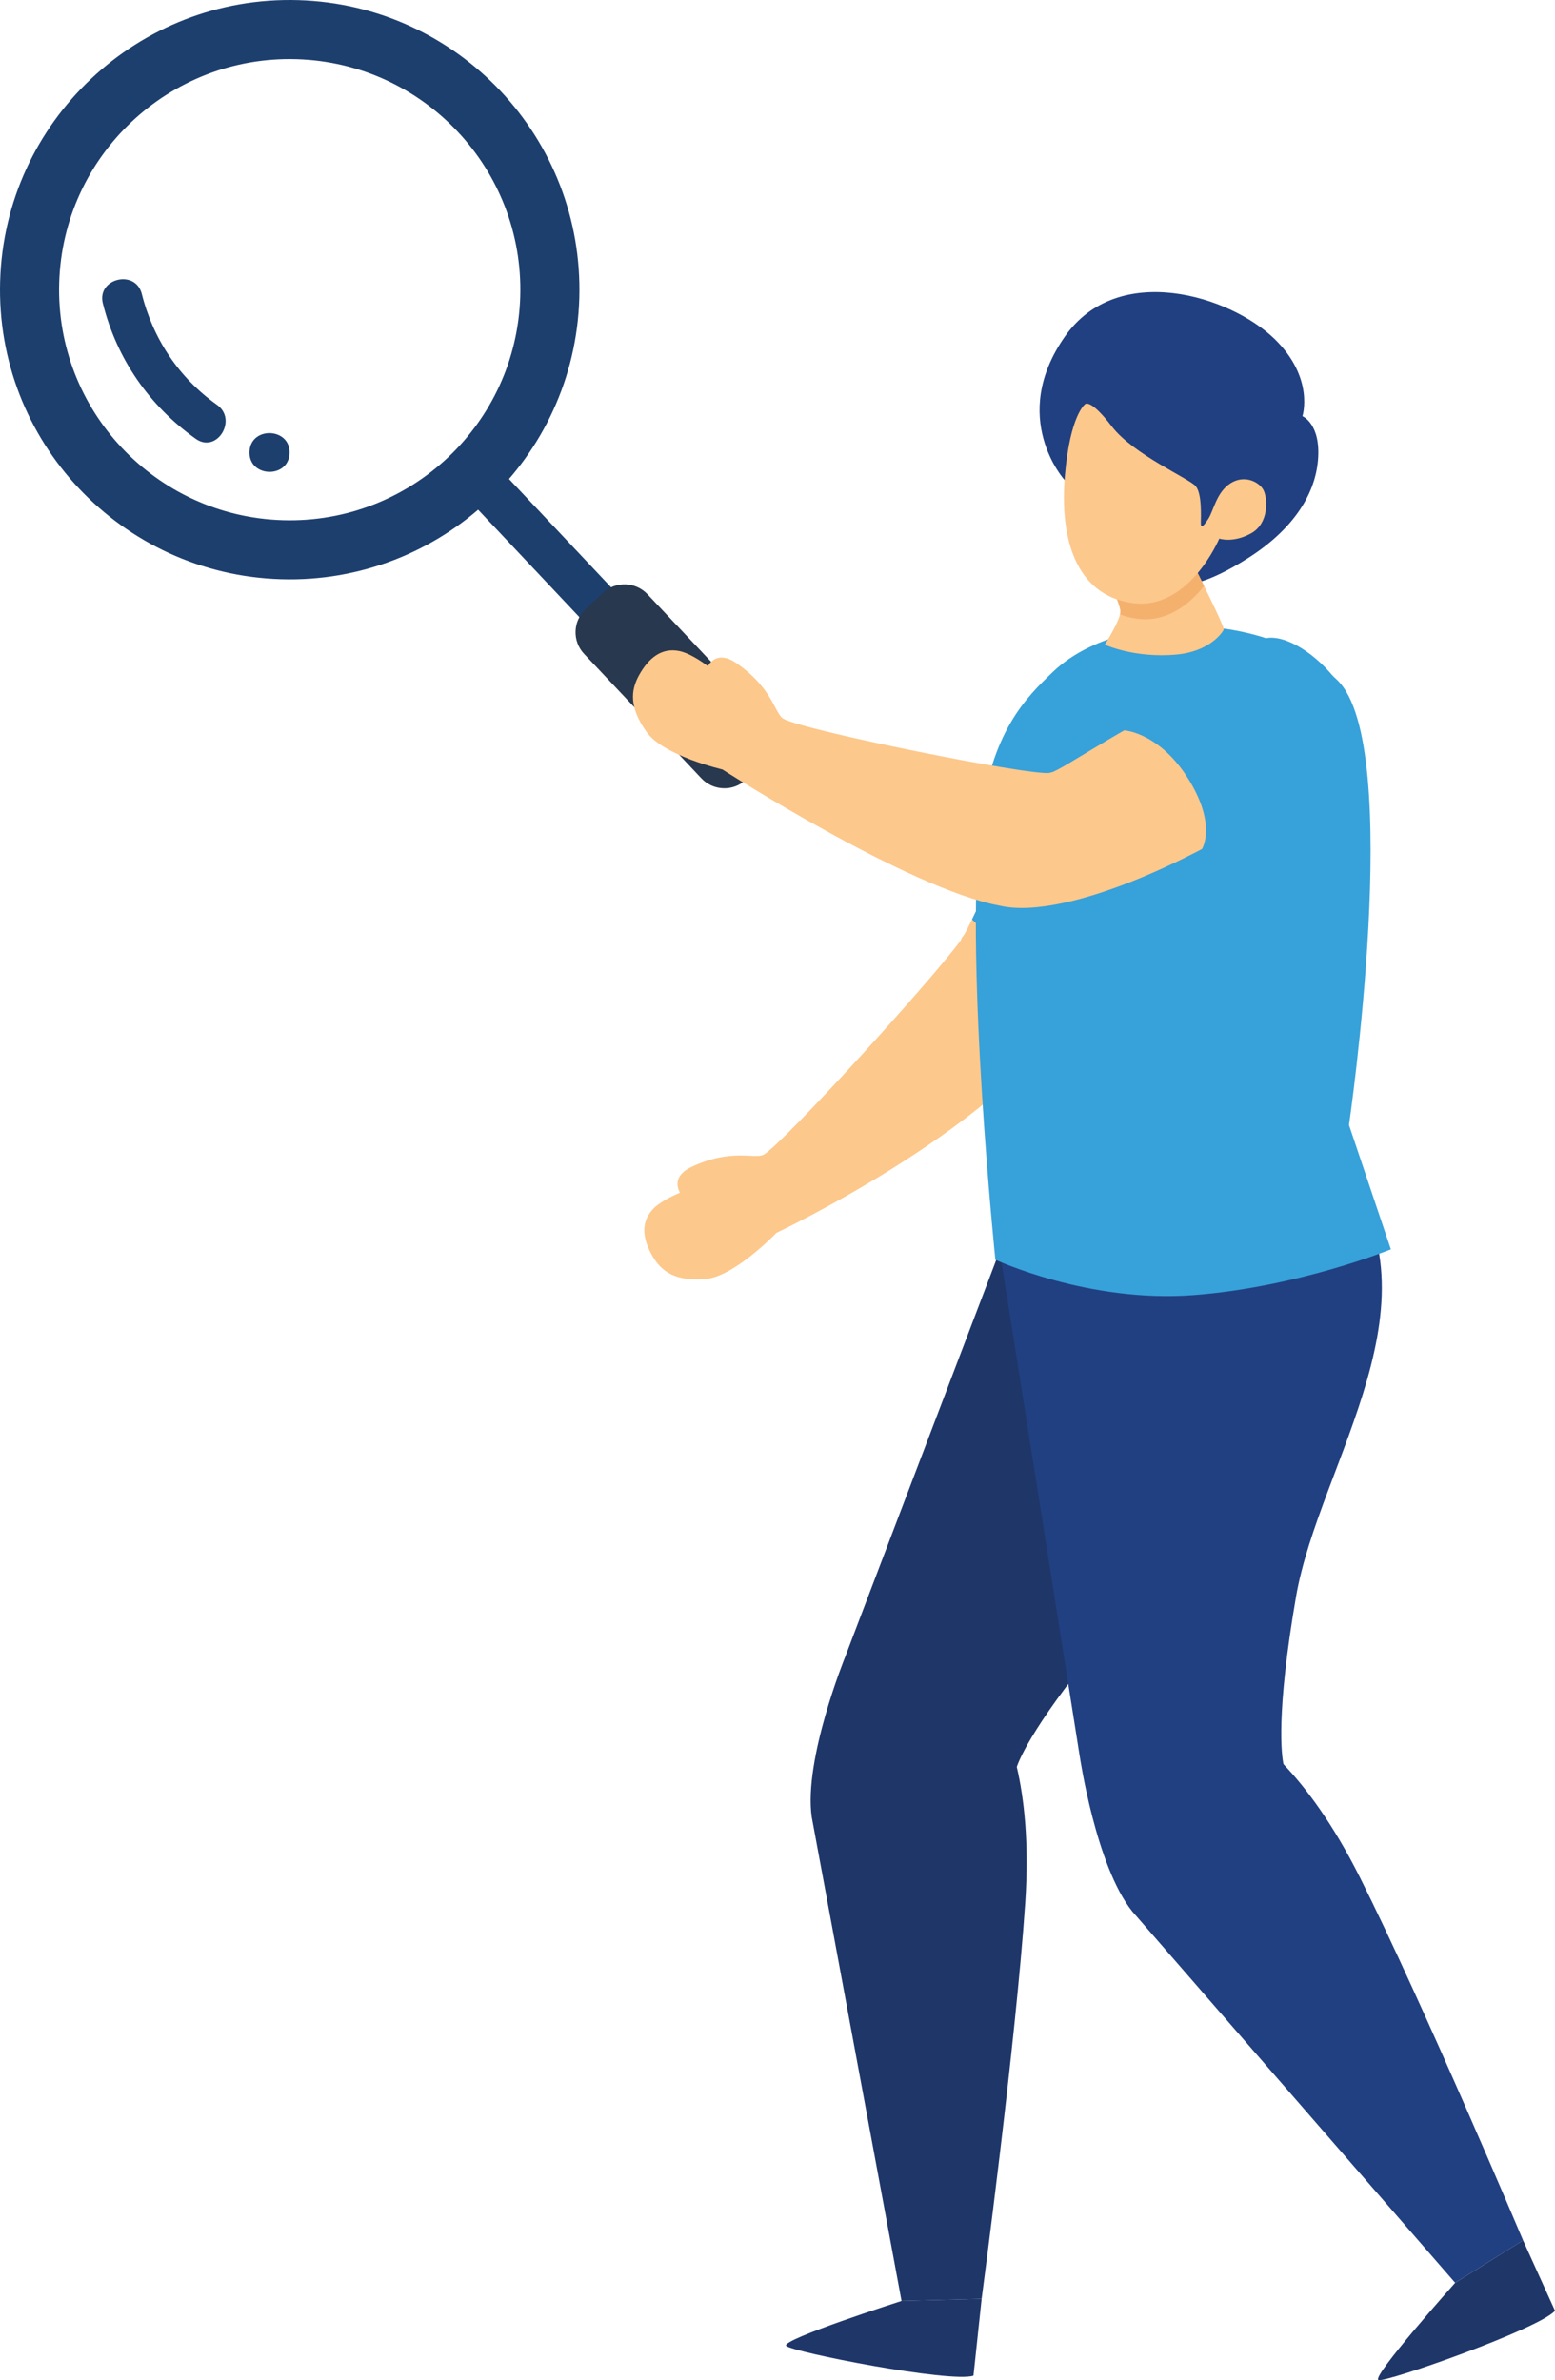 <?xml version="1.0" encoding="UTF-8" standalone="no"?>
<svg
   xmlns:dc="http://purl.org/dc/elements/1.1/"
   xmlns:cc="http://creativecommons.org/ns#"
   xmlns:rdf="http://www.w3.org/1999/02/22-rdf-syntax-ns#"
   xmlns:svg="http://www.w3.org/2000/svg"
   xmlns="http://www.w3.org/2000/svg"
   id="svg2"
   viewBox="0 0 437.505 669.764"
   x="0px"
   y="0px"
   enable-background="new 0 0 595.28 841.89"
   width="437.5"
   height="669.76"
   xml:space="preserve"
   version="1.1"><defs
     id="defs42" /><path
     id="path4"
     d="m198.39 359.93c-8.266.639-12.219-1.999-14.785-6.419-2.564-4.42-3.629-9.256.059-13.214 1.818-1.951 5.12-3.604 7.648-4.675-.649-1.147-2.122-4.768 3.291-7.279 11.568-5.366 17.783-1.987 20.334-3.468 5.454-3.165 47.016-48.812 55.407-60.301.189-.51.358-.86.489-.974 1.82-1.552 18.683-41.004 32.128-65.65 13.445-24.645 34.698-4.722 25.954 26.445-5.14 18.324-15.121 40.916-26.198 57.263h.001c-17.736 33.9-84.294 65.281-84.294 65.281s-11.769 12.351-20.034 12.99"
     style="fill:#fdc88b" /><path
     id="path6"
     d="m276.14 221.76s5.678 19.232 3.01 24.953c-2.668 5.721-5.662 12.019-5.662 12.019s9.625 9.98 20.669 11.96 15.212.203 15.212.203 18.376-22.157 18.469-35.232c.092-13.076-41.824-30.565-51.698-13.902"
     style="fill:#37a1da" /><rect
     id="rect8"
     x="-11.787"
     y="192.12"
     width="12.244"
     height="88.205"
     transform="matrix(-.728 .686 .686 .728 0 0)"
     style="fill:#1d3f6e" /><path
     id="path10"
     d="m.037 79.09c1.338-45 38.903-80.393 83.902-79.054 45.001 1.341 80.391 38.904 79.051 83.903-1.339 44.999-38.903 80.392-83.901 79.053-45-1.34-80.394-38.904-79.053-83.902m146.34 4.356c1.065-35.823-27.108-65.729-62.933-66.794-35.821-1.065-65.726 27.108-66.793 62.932-1.065 35.823 27.11 65.728 62.933 66.794 35.821 1.066 65.728-27.109 66.793-62.932"
     style="fill:#1d3f6e" /><path
     id="path12"
     d="m209.91 219.4 4.875-4.593c3.576-3.369 3.743-9 .373-12.576l-32.979-35.004c-3.37-3.577-9-3.744-12.577-.375l-4.875 4.593c-3.576 3.369-3.744 9-.374 12.576l32.981 35.005c3.369 3.576 9 3.744 12.576.374"
     style="fill:#28384e" /><path
     id="path14"
     d="m55.077 123.48c-13.088-9.306-22.237-22.495-26.139-38.1-1.762-7.054 9.2-9.714 10.959-2.673 3.174 12.693 10.475 23.611 21.158 31.209 5.887 4.186-.041 13.785-5.979 9.563"
     style="fill:#1d3f6e" /><path
     id="path16"
     d="m70.197 127.16c.215-7.253 11.488-6.93 11.271.336-.215 7.254-11.488 6.93-11.271-.336"
     style="fill:#1d3f6e" /><path
     id="path18"
     d="m333.92 164.41s5.132.342 17.26-7.388c12.128-7.731 18.803-17.401 19.643-27.598.841-10.195-4.382-12.318-4.382-12.318s3.47-10.68-7.774-21.666c-12.573-12.286-44.16-21.991-59.024-.8-16.038 22.864-.122 40.438-.122 40.438l34.399 29.331z"
     style="fill:#214081" /><path
     id="path20"
     d="m237.79 466.25 44.42-116.73h99.799c5.935 43.222-44.17 79.609-68.916 108.79-21.847 25.758-26.279 36.689-27.018 38.899 2.04 8.756 3.51 21.259 2.377 38.208-2.633 39.393-12.27 111.48-12.27 111.48l-22.53.593-25.26-136.14c-2.353-16.199 9.398-45.094 9.398-45.094"
     style="fill:#1f3669" /><path
     id="path22"
     d="m276.19 646.89-2.304 21.624c-6.503 2.103-51.193-6.657-52.691-8.405-1.498-1.748 32.466-12.626 32.466-12.626l22.529-.593z"
     style="fill:#1f3669" /><path
     id="path24"
     d="m303.79 494.26-23.74-149.98 95.971-17.03c31.696 37.48-4.841 84.264-11.364 121.96-5.758 33.28-4.032 44.949-3.548 47.229 6.202 6.511 13.811 16.539 21.434 31.72 17.716 35.28 45.981 102.28 45.981 102.28l-19.113 11.94-90.837-104.5c-10.246-12.766-14.779-43.627-14.779-43.627"
     style="fill:#214081" /><path
     id="path26"
     d="m428.52 630.44 8.986 19.81c-4.537 5.11-47.493 20.235-49.671 19.489-2.177-.746 21.572-27.352 21.572-27.352l19.113-11.95z"
     style="fill:#1f3669" /><path
     id="path28"
     d="m328.34 176.39s29.173-3.346 47.993 15.08 3.206 125.1 3.206 125.1l11.786 34.991s-26.191 10.678-55.68 12.893c-29.49 2.215-55.594-9.96-55.594-9.96s-8.545-82.646-4.315-122.12c2.85-26.604 13.265-36.308 20.373-43.181 12.194-11.795 32.231-12.809 32.231-12.809"
     style="fill:#37a1da" /><path
     id="path30"
     d="m335.4 158.12s9.219 18.247 8.899 19.038c-.32.792-3.962 6.198-13.349 7.039-11.85 1.062-20.106-2.799-20.106-2.799s4.403-6.95 4.391-9.312c-.012-2.361-4.391-11.066-4.391-11.066l24.556-2.899z"
     style="fill:#fdc88b" /><path
     id="path32"
     d="m315.24 172.09c-.012-2.362-4.391-11.067-4.391-11.067l24.556-2.899s1.562 3.091 3.376 6.782c-4.122 5.149-10.526 10.384-19.055 9.176-1.67-.237-3.184-.657-4.608-1.181.073-.304.123-.582.122-.811"
     style="fill:#f4b16d" /><path
     id="path34"
     d="m305.33 113.71s-4.265 2.932-5.73 20.258c-1.466 17.325 2.931 33.452 18.924 35.718 15.994 2.266 24.523-18.126 24.523-18.126s3.865 1.333 8.929-1.466c5.065-2.799 4.666-9.596 3.599-11.994-1.066-2.399-5.331-4.665-9.329-2.133-3.999 2.532-4.798 7.729-6.265 9.996-1.465 2.266-2.131 2.799-2.131 1.199s.399-8.264-1.466-10.396c-1.866-2.133-17.593-8.93-23.59-16.793-5.997-7.863-7.464-6.264-7.464-6.264"
     style="fill:#fdc88b" /><path
     id="path36"
     d="m360.72 194.44-15.92-3.515c-25.71 11.276-46.726 26.323-49.115 26.438-.088.004-.227.057-.39.135-5.638.823-68.882-11.879-74.846-15.218-2.573-1.439-2.833-8.509-13.347-15.727-4.92-3.378-7.283-.266-7.941.877-2.208-1.63-5.312-3.628-7.919-4.197-5.284-1.155-8.901 2.226-11.397 6.685-2.496 4.459-2.75 9.207 2.013 15.991 4.76 6.784 21.385 10.616 21.385 10.616s52.457 33.677 78.099 38.339c18.942 4.398 59.846-14.839 84.275-32.998 25.978-19.312-4.896-27.427-4.896-27.427"
     style="fill:#fdc88b" /><path
     id="path38"
     d="m316.32 205.52s10.73.629 19.081 15.437c6.677 11.842 2.772 17.969 2.772 17.969s27.974-6.784 39.956-21.165c13.289-15.949-10.856-40.312-21.921-38.184-19.537 3.757-39.888 25.943-39.888 25.943"
     style="fill:#37a1da" /></svg>